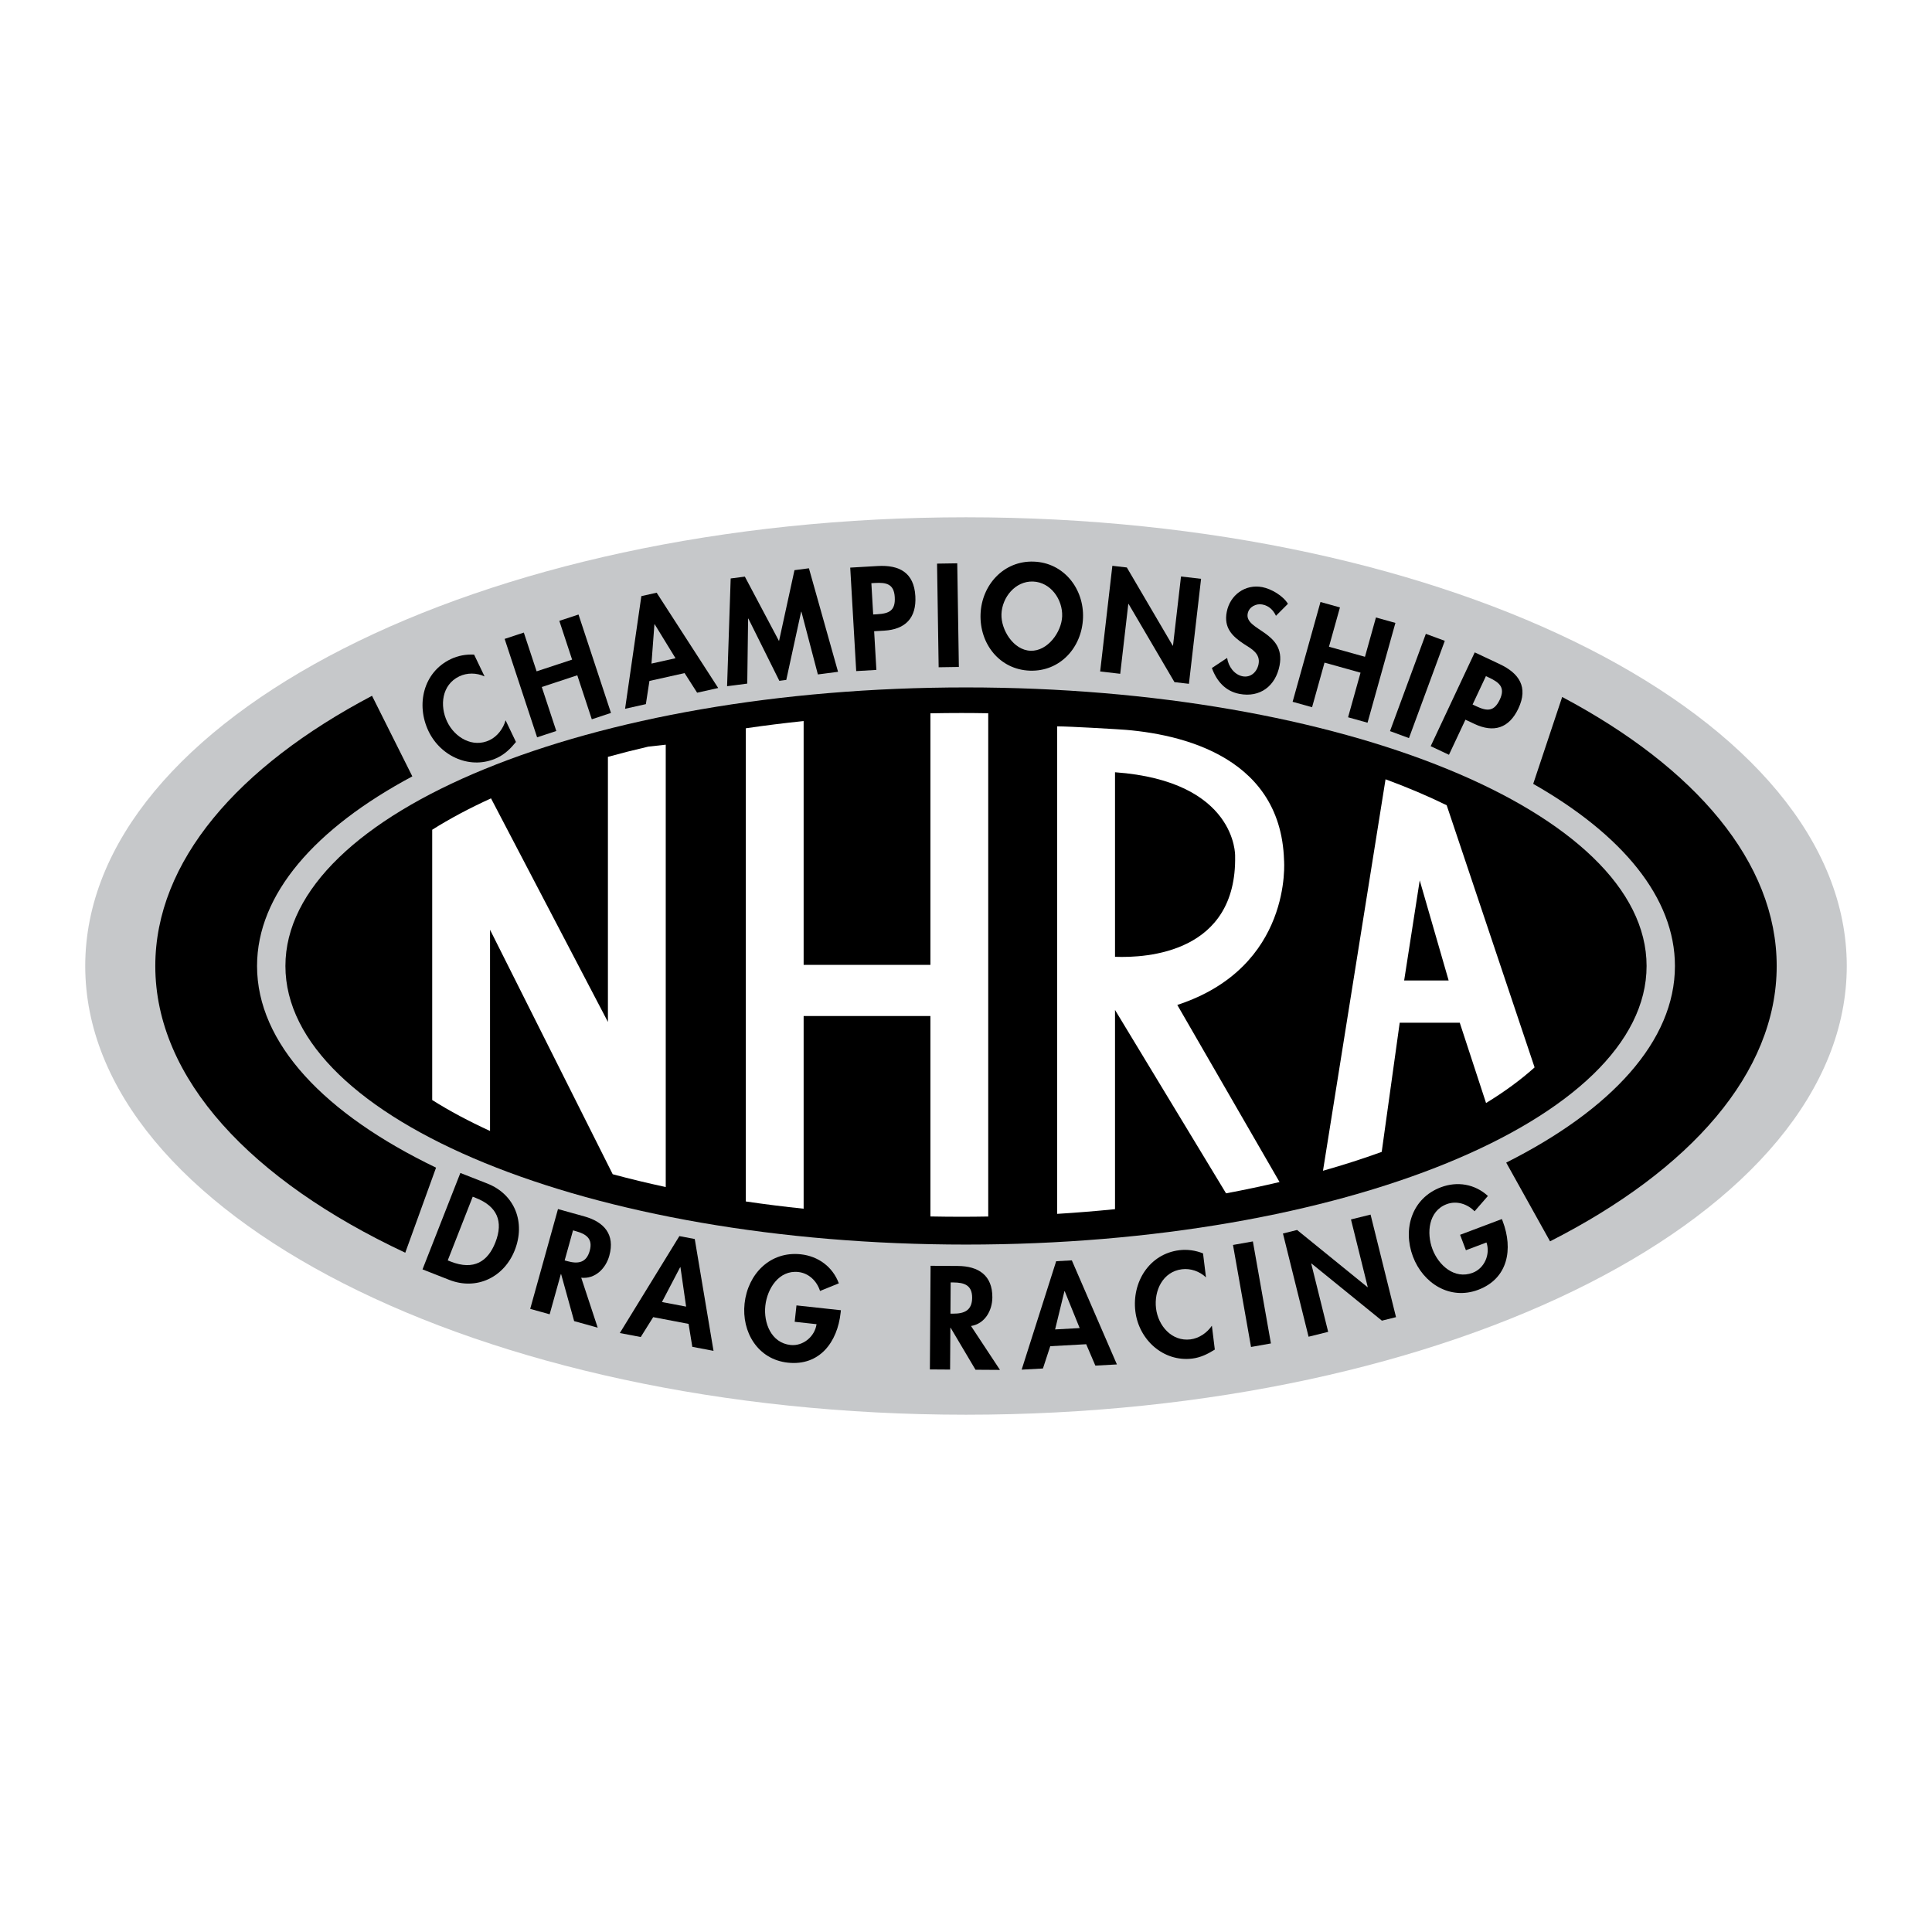 <?xml version="1.0" encoding="utf-8"?>
<!-- Generator: Adobe Illustrator 13.0.0, SVG Export Plug-In . SVG Version: 6.00 Build 14948)  -->
<!DOCTYPE svg PUBLIC "-//W3C//DTD SVG 1.0//EN" "http://www.w3.org/TR/2001/REC-SVG-20010904/DTD/svg10.dtd">
<svg version="1.0" id="Layer_1" xmlns="http://www.w3.org/2000/svg" xmlns:xlink="http://www.w3.org/1999/xlink" x="0px" y="0px"
	 width="192.756px" height="192.756px" viewBox="0 0 192.756 192.756" enable-background="new 0 0 192.756 192.756"
	 xml:space="preserve">
<g>
	<polygon fill-rule="evenodd" clip-rule="evenodd" fill="#FFFFFF" points="0,0 192.756,0 192.756,192.756 0,192.756 0,0 	"/>
	<path fill-rule="evenodd" clip-rule="evenodd" fill="#C6C8CA" d="M96.378,51.609c-48.531,0-87.874,20.044-87.874,44.769
		c0,24.726,39.343,44.769,87.874,44.769c48.53,0,87.874-20.043,87.874-44.769C184.252,71.653,144.908,51.609,96.378,51.609
		L96.378,51.609z"/>
	<path fill-rule="evenodd" clip-rule="evenodd" d="M96.378,68.584c-37.501,0-67.902,12.444-67.902,27.793
		c0,15.349,30.401,27.794,67.902,27.794s67.902-12.445,67.902-27.794C164.28,81.028,133.879,68.584,96.378,68.584L96.378,68.584z"/>
	<path fill-rule="evenodd" clip-rule="evenodd" d="M155.859,69.537l-2.89,8.668c8.879,5.062,14.14,11.354,14.14,18.173
		c0,7.481-6.335,14.331-16.834,19.616l4.374,7.854c14.002-7.121,22.612-16.803,22.612-27.47
		C177.262,86.022,169.146,76.594,155.859,69.537L155.859,69.537z"/>
	<path fill-rule="evenodd" clip-rule="evenodd" fill="#FFFFFF" d="M123.229,85.394c0,0,0.192-7.462-11.983-8.345v18.413
		C114.434,95.583,123.411,95.071,123.229,85.394L123.229,85.394z"/>
	<path fill-rule="evenodd" clip-rule="evenodd" fill="#FFFFFF" d="M95.934,71.136c-1.042,0-2.077,0.011-3.106,0.031v25.099H80.179
		V71.94c-1.962,0.204-3.887,0.445-5.77,0.722v47.208c1.882,0.277,3.807,0.518,5.77,0.723v-19.223h12.648v19.996
		c1.029,0.02,2.065,0.031,3.106,0.031c0.893,0,1.779-0.01,2.663-0.025V71.161C97.713,71.146,96.827,71.136,95.934,71.136
		L95.934,71.136z"/>
	<path fill-rule="evenodd" clip-rule="evenodd" fill="#FFFFFF" d="M64.682,74.491c-1.378,0.319-2.721,0.66-4.03,1.02v26.446
		L48.988,79.653c-2.149,0.979-4.114,2.025-5.867,3.13v26.967c1.727,1.09,3.658,2.121,5.77,3.086V92.762l12.239,24.392
		c1.706,0.459,3.472,0.885,5.291,1.277V74.298C65.774,74.363,65.202,74.427,64.682,74.491L64.682,74.491z"/>
	<path fill-rule="evenodd" clip-rule="evenodd" fill="#FFFFFF" d="M144.336,80.339c-1.879-0.92-3.918-1.785-6.1-2.589l-6.241,39.057
		c2.048-0.58,4.004-1.209,5.859-1.883l1.795-12.887h5.991l2.624,8.012c1.841-1.125,3.464-2.312,4.843-3.555L144.336,80.339
		L144.336,80.339z"/>
	<path fill-rule="evenodd" clip-rule="evenodd" fill="#FFFFFF" d="M128.11,85.837c-0.328-10.835-11.218-12.802-16.865-13.093
		c0,0-4.4-0.268-5.77-0.276v48.64c1.955-0.121,3.879-0.277,5.77-0.469v-19.877l11.079,18.297c1.828-0.342,3.608-0.719,5.336-1.127
		l-10.201-17.67C128.998,96.489,128.11,85.837,128.11,85.837L128.11,85.837z"/>
	<path fill-rule="evenodd" clip-rule="evenodd" d="M111.245,95.461V77.048c12.176,0.883,11.983,8.345,11.983,8.345
		C123.411,95.071,114.434,95.583,111.245,95.461L111.245,95.461z"/>
	<polygon fill-rule="evenodd" clip-rule="evenodd" points="140.093,97.82 144.531,97.82 141.646,87.835 140.093,97.82 	"/>
	<path fill-rule="evenodd" clip-rule="evenodd" d="M25.646,96.378c0-7.158,5.798-13.736,15.492-18.92l-4.021-8.039
		C23.7,76.49,15.494,85.965,15.494,96.378c0,11.245,9.569,21.396,24.939,28.606l3.072-8.486
		C32.395,111.148,25.646,104.1,25.646,96.378L25.646,96.378z"/>
	<path fill-rule="evenodd" clip-rule="evenodd" d="M48.346,67.487c-0.803-0.375-1.747-0.379-2.525-0.006
		c-1.744,0.835-1.975,2.922-1.205,4.529c0.752,1.57,2.542,2.643,4.236,1.831c0.778-0.373,1.362-1.154,1.59-1.978l1.036,2.164
		c-0.525,0.647-1.093,1.208-1.847,1.569c-2.621,1.256-5.646-0.077-6.877-2.648c-1.267-2.646-0.52-5.876,2.212-7.185
		c0.729-0.35,1.541-0.496,2.337-0.451L48.346,67.487L48.346,67.487z"/>
	<polygon fill-rule="evenodd" clip-rule="evenodd" points="57.08,65.811 55.804,61.943 57.718,61.311 60.958,71.13 59.044,71.762 
		57.596,67.373 54.054,68.542 55.501,72.931 53.587,73.562 50.348,63.743 52.262,63.112 53.538,66.979 57.08,65.811 	"/>
	<polygon fill-rule="evenodd" clip-rule="evenodd" points="64.794,67.938 64.438,70.252 62.364,70.715 63.988,59.475 65.514,59.134 
		71.655,68.642 69.553,69.111 68.302,67.155 64.794,67.938 	"/>
	<polygon fill-rule="evenodd" clip-rule="evenodd" fill="#C6C8CA" points="65.318,62.284 65.291,62.29 64.998,66.206 67.395,65.671 
		65.318,62.284 	"/>
	<polygon fill-rule="evenodd" clip-rule="evenodd" points="79.956,61.028 79.929,61.032 78.447,67.835 77.754,67.925 74.665,61.715 
		74.638,61.719 74.554,68.203 72.541,68.464 72.9,57.713 74.314,57.529 77.723,63.96 79.265,56.886 80.707,56.698 83.612,67.026 
		81.599,67.288 79.956,61.028 	"/>
	<path fill-rule="evenodd" clip-rule="evenodd" d="M87.437,66.838l-2.013,0.117l-0.597-10.324l2.738-0.159
		c2.164-0.125,3.624,0.656,3.759,2.998c0.127,2.191-1.003,3.328-3.111,3.45l-1,0.058L87.437,66.838L87.437,66.838z"/>
	<path fill-rule="evenodd" clip-rule="evenodd" fill="#C6C8CA" d="M87.117,61.307l0.411-0.024c1.191-0.069,1.82-0.366,1.742-1.708
		c-0.077-1.328-0.854-1.476-1.978-1.411l-0.356,0.021L87.117,61.307L87.117,61.307z"/>
	<polygon fill-rule="evenodd" clip-rule="evenodd" points="95.666,66.542 93.65,66.573 93.49,56.233 95.505,56.202 95.666,66.542 	
		"/>
	<path fill-rule="evenodd" clip-rule="evenodd" d="M97.83,61.273c0.105-2.892,2.294-5.35,5.309-5.241s5.019,2.721,4.914,5.612
		c-0.107,2.96-2.295,5.378-5.31,5.268C99.729,66.803,97.723,64.233,97.83,61.273L97.83,61.273z"/>
	<path fill-rule="evenodd" clip-rule="evenodd" fill="#C6C8CA" d="M99.916,61.267c-0.057,1.562,1.187,3.597,2.899,3.659
		c1.713,0.062,3.101-1.877,3.157-3.439c0.061-1.672-1.139-3.403-2.906-3.467C101.299,57.956,99.977,59.595,99.916,61.267
		L99.916,61.267z"/>
	<polygon fill-rule="evenodd" clip-rule="evenodd" points="110.98,56.45 112.425,56.617 117.003,64.42 117.03,64.423 
		117.829,57.517 119.831,57.749 118.62,68.224 117.177,68.057 112.598,60.253 112.571,60.25 111.765,67.224 109.763,66.993 
		110.98,56.45 	"/>
	<path fill-rule="evenodd" clip-rule="evenodd" d="M127.303,61.438c-0.279-0.584-0.702-1.001-1.362-1.128
		c-0.633-0.122-1.332,0.247-1.459,0.907c-0.329,1.71,3.836,1.771,3.181,5.179c-0.392,2.034-1.935,3.232-4.009,2.833
		c-1.401-0.27-2.27-1.274-2.744-2.581l1.521-1.006c0.119,0.833,0.698,1.67,1.547,1.833c0.808,0.156,1.438-0.436,1.589-1.217
		c0.202-1.05-0.711-1.533-1.446-1.996c-1.203-0.79-2.032-1.634-1.729-3.209c0.323-1.684,1.838-2.803,3.548-2.475
		c0.902,0.174,2.07,0.859,2.558,1.665L127.303,61.438L127.303,61.438z"/>
	<polygon fill-rule="evenodd" clip-rule="evenodd" points="136.183,65.528 137.278,61.606 139.22,62.148 136.439,72.105 
		134.498,71.563 135.741,67.113 132.148,66.11 130.906,70.56 128.965,70.018 131.745,60.061 133.687,60.603 132.591,64.525 
		136.183,65.528 	"/>
	<polygon fill-rule="evenodd" clip-rule="evenodd" points="140.572,73.64 138.68,72.943 142.257,63.239 144.148,63.936 
		140.572,73.64 	"/>
	<path fill-rule="evenodd" clip-rule="evenodd" d="M144.563,75.304l-1.824-0.857l4.396-9.359l2.482,1.167
		c1.961,0.921,2.872,2.304,1.875,4.426c-0.933,1.986-2.468,2.447-4.379,1.549l-0.906-0.426L144.563,75.304L144.563,75.304z"/>
	<path fill-rule="evenodd" clip-rule="evenodd" fill="#C6C8CA" d="M146.92,70.289l0.372,0.175c1.08,0.508,1.774,0.546,2.346-0.671
		c0.565-1.204-0.048-1.704-1.065-2.182l-0.323-0.152L146.92,70.289L146.92,70.289z"/>
	<path fill-rule="evenodd" clip-rule="evenodd" d="M45.93,117.027l2.68,1.051c2.781,1.092,3.828,3.904,2.751,6.646
		c-1.062,2.705-3.797,4.045-6.54,2.969l-2.667-1.047L45.93,117.027L45.93,117.027z"/>
	<path fill-rule="evenodd" clip-rule="evenodd" fill="#C6C8CA" d="M44.671,125.75l0.306,0.121c2.309,0.906,3.703-0.02,4.449-1.92
		c0.821-2.094,0.175-3.598-1.956-4.434l-0.307-0.121L44.671,125.75L44.671,125.75z"/>
	<path fill-rule="evenodd" clip-rule="evenodd" d="M59.633,132.461l-2.351-0.654l-1.299-4.688l-0.026-0.008l-1.118,4.016
		l-1.941-0.541l2.772-9.957l2.628,0.732c1.967,0.547,3.084,1.797,2.493,3.924c-0.353,1.268-1.406,2.34-2.802,2.193L59.633,132.461
		L59.633,132.461z"/>
	<path fill-rule="evenodd" clip-rule="evenodd" fill="#C6C8CA" d="M56.336,125.752l0.251,0.07c1.069,0.297,1.91,0.189,2.249-1.025
		c0.342-1.229-0.371-1.682-1.401-1.969l-0.264-0.074L56.336,125.752L56.336,125.752z"/>
	<polygon fill-rule="evenodd" clip-rule="evenodd" points="65.169,131.412 63.927,133.395 61.839,132.998 67.781,123.326 
		69.316,123.617 71.188,134.775 69.072,134.373 68.699,132.084 65.169,131.412 	"/>
	<polygon fill-rule="evenodd" clip-rule="evenodd" fill="#C6C8CA" points="67.889,126.43 67.862,126.426 66.042,129.904 
		68.453,130.361 67.889,126.43 	"/>
	<path fill-rule="evenodd" clip-rule="evenodd" d="M83.896,130.721l-0.028,0.26c-0.316,2.904-2.082,5.318-5.272,4.971
		c-2.999-0.326-4.618-3.066-4.31-5.902c0.319-2.932,2.543-5.24,5.61-4.908c1.745,0.191,3.175,1.242,3.795,2.896l-1.876,0.762
		c-0.309-0.973-1.104-1.775-2.167-1.891c-1.936-0.211-3.105,1.662-3.291,3.365c-0.186,1.705,0.576,3.705,2.512,3.916
		c1.254,0.135,2.422-0.84,2.598-2.076l-2.181-0.238l0.178-1.635L83.896,130.721L83.896,130.721z"/>
	<path fill-rule="evenodd" clip-rule="evenodd" d="M99.768,136.676l-2.441-0.016l-2.481-4.186h-0.027l-0.028,4.168l-2.016-0.014
		l0.069-10.34l2.729,0.018c2.043,0.014,3.45,0.93,3.435,3.137c-0.009,1.316-0.744,2.629-2.13,2.852L99.768,136.676L99.768,136.676z"
		/>
	<path fill-rule="evenodd" clip-rule="evenodd" fill="#C6C8CA" d="M94.827,131.061l0.261,0.002c1.111,0.008,1.895-0.316,1.903-1.578
		c0.008-1.275-0.799-1.527-1.869-1.535l-0.274-0.002L94.827,131.061L94.827,131.061z"/>
	<polygon fill-rule="evenodd" clip-rule="evenodd" points="104.783,134.311 104.054,136.535 101.931,136.65 105.375,125.832 
		106.936,125.746 111.434,136.129 109.284,136.248 108.37,134.113 104.783,134.311 	"/>
	<polygon fill-rule="evenodd" clip-rule="evenodd" fill="#C6C8CA" points="106.226,128.82 106.198,128.822 105.268,132.637 
		107.719,132.502 106.226,128.82 	"/>
	<path fill-rule="evenodd" clip-rule="evenodd" d="M120.321,127.445c-0.642-0.611-1.536-0.916-2.394-0.812
		c-1.919,0.236-2.805,2.141-2.589,3.91c0.212,1.729,1.567,3.316,3.432,3.088c0.857-0.104,1.66-0.658,2.14-1.365l0.292,2.381
		c-0.705,0.445-1.423,0.797-2.253,0.898c-2.886,0.352-5.327-1.877-5.674-4.709c-0.356-2.912,1.384-5.736,4.393-6.105
		c0.803-0.098,1.619,0.023,2.359,0.32L120.321,127.445L120.321,127.445z"/>
	<polygon fill-rule="evenodd" clip-rule="evenodd" points="126.8,134.035 124.815,134.387 123.016,124.209 125,123.857 
		126.8,134.035 	"/>
	<polygon fill-rule="evenodd" clip-rule="evenodd" points="128,123.066 129.411,122.715 136.434,128.418 136.46,128.41 
		134.787,121.664 136.742,121.18 139.281,131.412 137.871,131.762 130.849,126.061 130.821,126.066 132.512,132.879 
		130.556,133.365 128,123.066 	"/>
	<path fill-rule="evenodd" clip-rule="evenodd" d="M149.844,121.625l0.092,0.244c1.029,2.732,0.545,5.684-2.457,6.816
		c-2.822,1.062-5.505-0.65-6.511-3.32c-1.039-2.758-0.1-5.822,2.787-6.91c1.643-0.619,3.394-0.326,4.694,0.867l-1.33,1.527
		c-0.714-0.727-1.786-1.086-2.787-0.707c-1.821,0.686-2.019,2.885-1.414,4.488s2.188,3.043,4.009,2.357
		c1.181-0.445,1.781-1.844,1.38-3.025l-2.052,0.773l-0.581-1.539L149.844,121.625L149.844,121.625z"/>
</g>
</svg>
